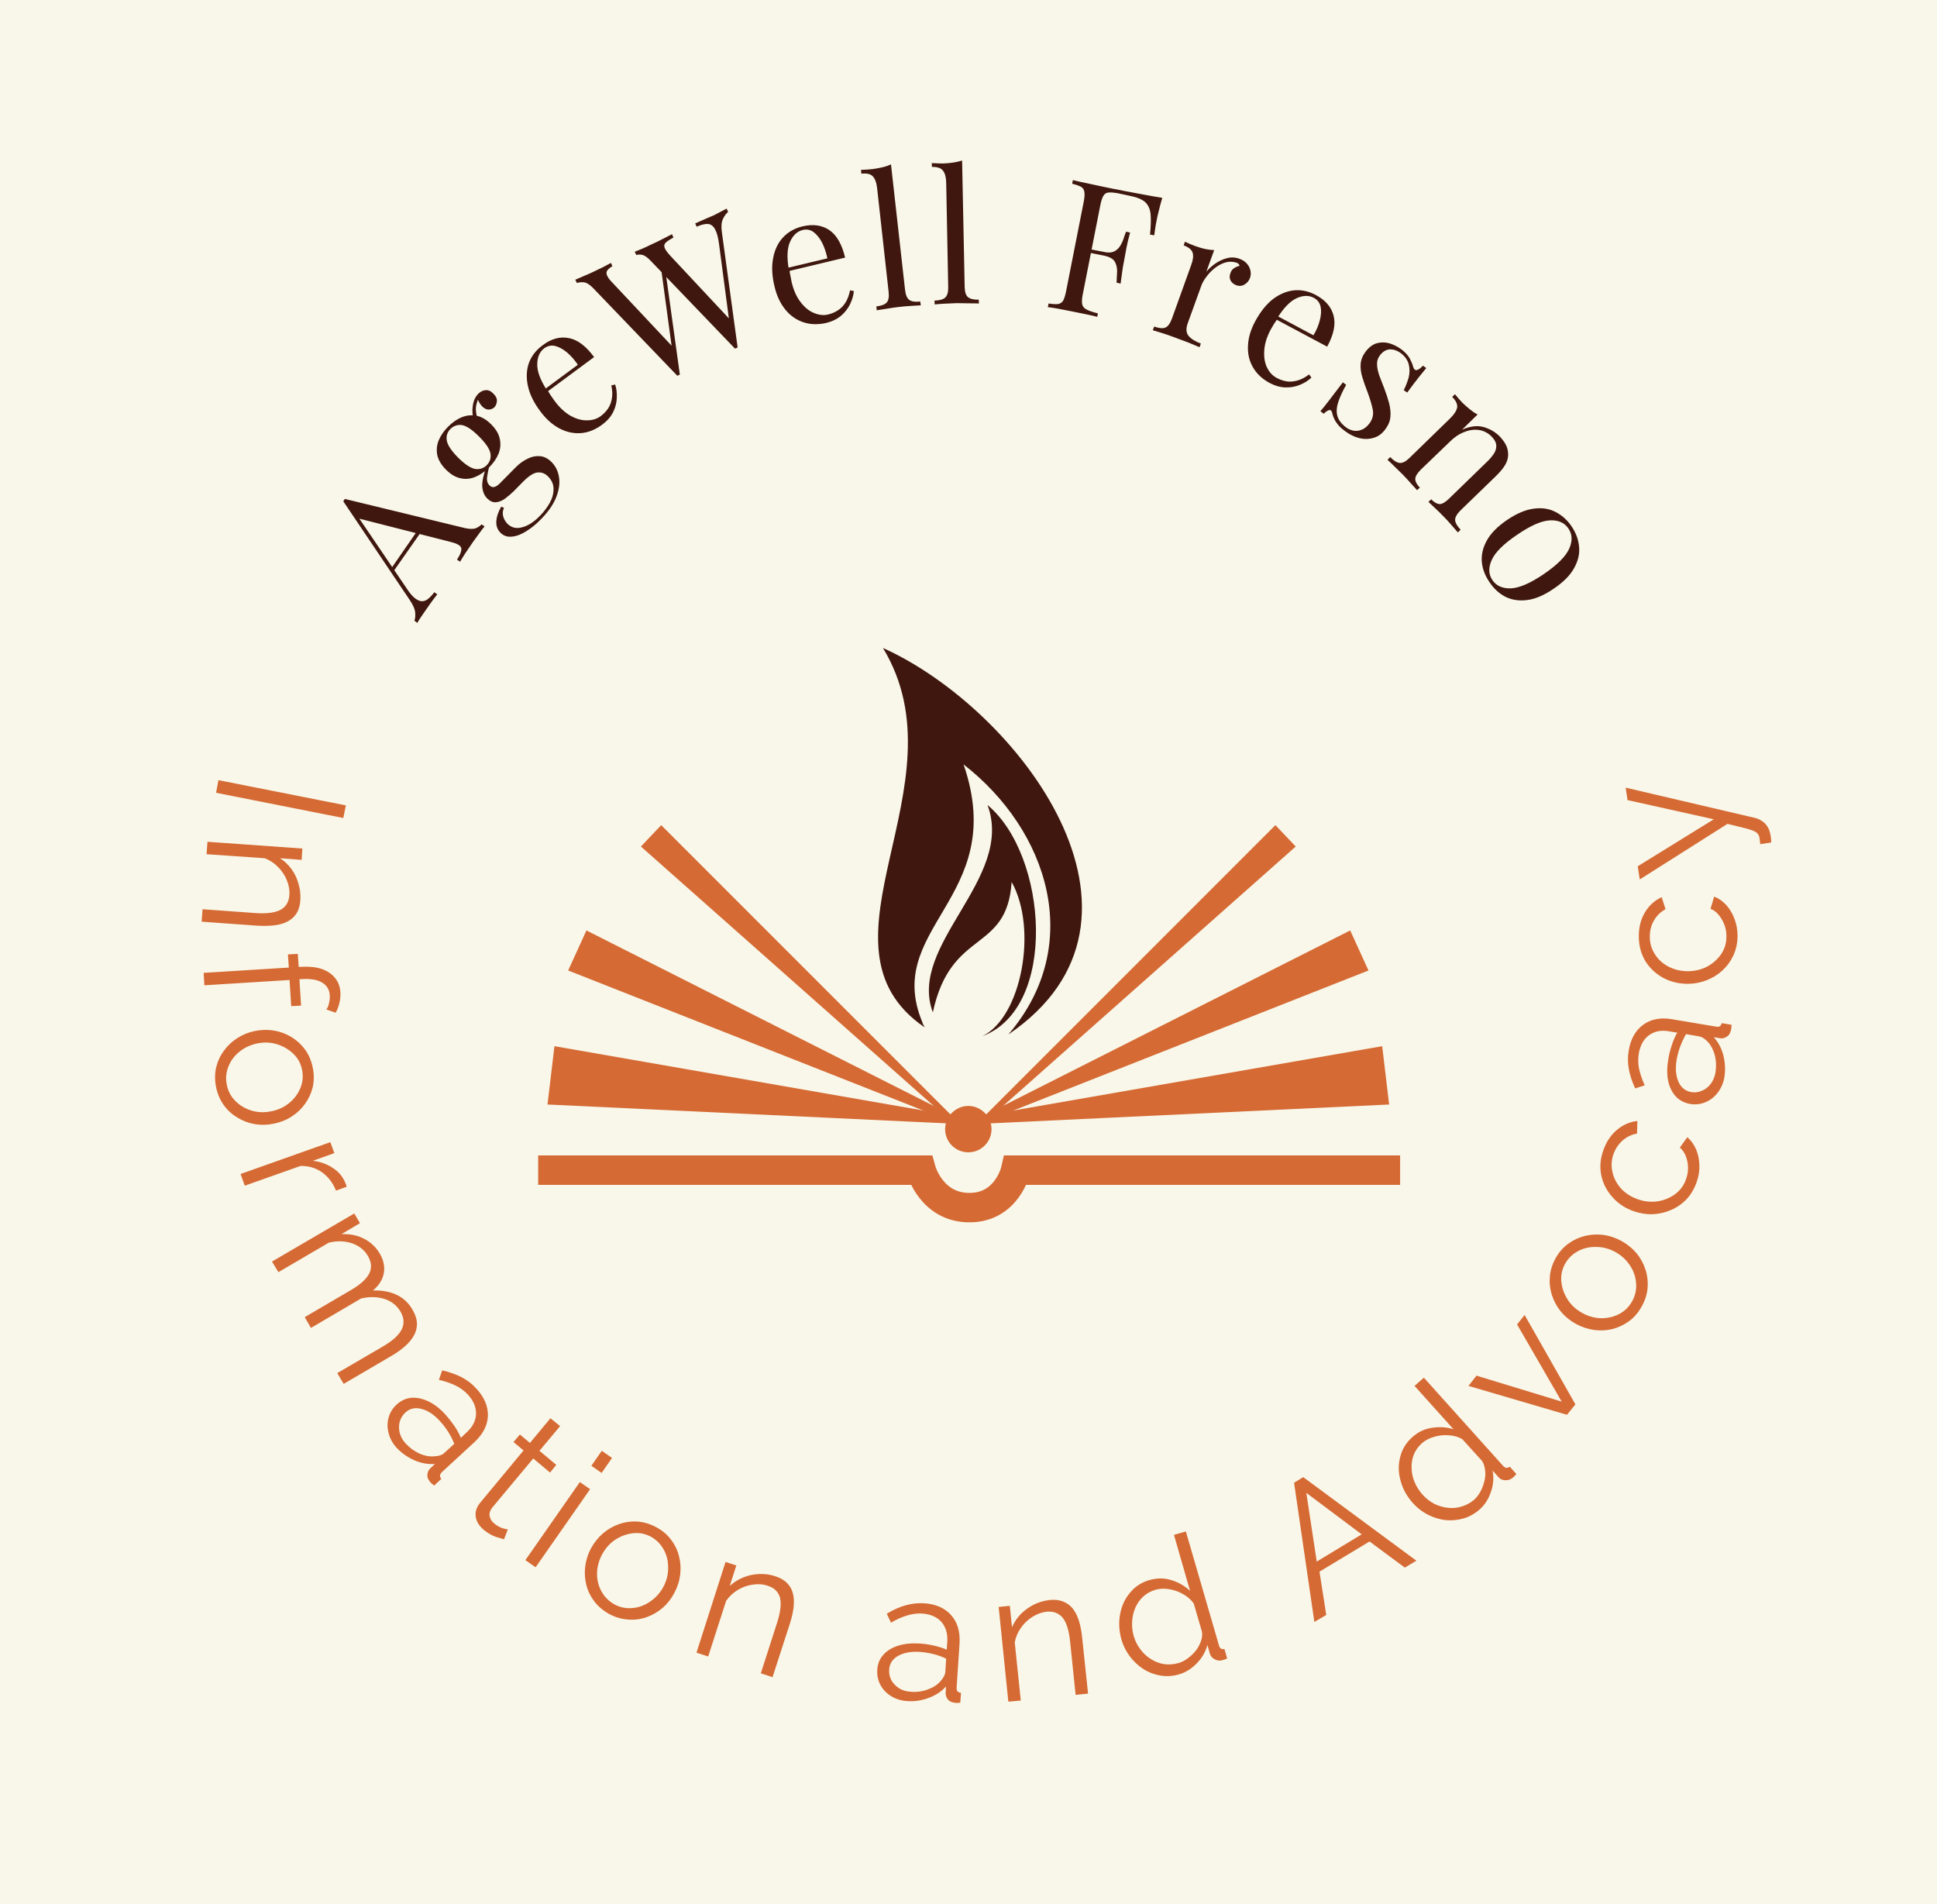 <svg xmlns="http://www.w3.org/2000/svg" version="1.1" xmlns:xlink="http://www.w3.org/1999/xlink" xmlns:svgjs="http://svgjs.dev/svgjs" viewBox="0 0 10.596 10.415"><g transform="matrix(1,0,0,1,2.944,3.544)"><rect width="10.596" height="10.415" x="-2.944" y="-3.544" fill="#f9f7e9"></rect><g><path d=" M -1.057 -0.815 L -0.402 -0.656 Q -0.362 -0.647 -0.341 -0.655 Q -0.32 -0.664 -0.31 -0.676 L -0.293 -0.665 Q -0.306 -0.65 -0.323 -0.626 Q -0.34 -0.603 -0.357 -0.579 Q -0.379 -0.547 -0.398 -0.519 Q -0.417 -0.49 -0.427 -0.472 L -0.444 -0.483 Q -0.416 -0.526 -0.421 -0.547 Q -0.426 -0.567 -0.479 -0.58 L -0.993 -0.711 L -0.995 -0.732 L -0.723 -0.331 Q -0.7 -0.295 -0.679 -0.276 Q -0.658 -0.258 -0.64 -0.256 Q -0.622 -0.254 -0.604 -0.267 Q -0.587 -0.28 -0.568 -0.305 L -0.552 -0.293 Q -0.57 -0.271 -0.587 -0.247 Q -0.605 -0.222 -0.62 -0.2 Q -0.634 -0.18 -0.644 -0.165 Q -0.654 -0.151 -0.661 -0.137 L -0.677 -0.149 Q -0.67 -0.168 -0.673 -0.196 Q -0.676 -0.223 -0.703 -0.263 L -1.066 -0.802 Q -1.064 -0.805 -1.062 -0.809 Q -1.06 -0.812 -1.057 -0.815 Z M -0.639 -0.673 L -0.622 -0.661 L -0.793 -0.417 L -0.803 -0.436 L -0.639 -0.673 Z M 0.012 -0.701 Q -0.025 -0.663 -0.066 -0.638 Q -0.107 -0.612 -0.144 -0.609 Q -0.181 -0.605 -0.206 -0.63 Q -0.231 -0.655 -0.229 -0.692 Q -0.227 -0.73 -0.202 -0.773 L -0.187 -0.766 Q -0.197 -0.746 -0.192 -0.722 Q -0.186 -0.698 -0.168 -0.679 Q -0.135 -0.647 -0.088 -0.66 Q -0.04 -0.672 0.008 -0.721 Q 0.039 -0.752 0.062 -0.791 Q 0.084 -0.83 0.084 -0.868 Q 0.085 -0.907 0.054 -0.938 Q 0.031 -0.962 -0.001 -0.96 Q -0.033 -0.959 -0.082 -0.91 L -0.134 -0.857 Q -0.157 -0.835 -0.181 -0.817 Q -0.206 -0.799 -0.231 -0.797 Q -0.256 -0.795 -0.279 -0.818 Q -0.303 -0.842 -0.306 -0.884 Q -0.308 -0.926 -0.279 -1.003 L -0.264 -1.005 Q -0.275 -0.968 -0.279 -0.937 Q -0.284 -0.907 -0.266 -0.889 Q -0.244 -0.866 -0.21 -0.9 L -0.122 -0.989 Q -0.092 -1.019 -0.058 -1.035 Q -0.025 -1.052 0.009 -1.049 Q 0.043 -1.047 0.073 -1.017 Q 0.106 -0.984 0.114 -0.934 Q 0.122 -0.883 0.098 -0.823 Q 0.074 -0.763 0.012 -0.701 Z M -0.269 -0.987 Q -0.303 -0.953 -0.343 -0.936 Q -0.383 -0.919 -0.424 -0.928 Q -0.465 -0.936 -0.504 -0.975 Q -0.543 -1.014 -0.552 -1.055 Q -0.56 -1.096 -0.544 -1.136 Q -0.527 -1.176 -0.493 -1.21 Q -0.457 -1.246 -0.418 -1.262 Q -0.378 -1.278 -0.337 -1.27 Q -0.296 -1.262 -0.257 -1.223 Q -0.218 -1.184 -0.21 -1.143 Q -0.201 -1.102 -0.217 -1.062 Q -0.233 -1.023 -0.269 -0.987 Z M -0.281 -1 Q -0.255 -1.027 -0.261 -1.063 Q -0.267 -1.1 -0.323 -1.156 Q -0.38 -1.213 -0.417 -1.219 Q -0.453 -1.224 -0.48 -1.198 Q -0.506 -1.171 -0.5 -1.135 Q -0.494 -1.098 -0.438 -1.041 Q -0.381 -0.985 -0.344 -0.979 Q -0.307 -0.974 -0.281 -1 Z M -0.332 -1.254 L -0.35 -1.246 Q -0.364 -1.28 -0.358 -1.322 Q -0.353 -1.365 -0.327 -1.391 Q -0.308 -1.409 -0.287 -1.41 Q -0.265 -1.412 -0.245 -1.391 Q -0.223 -1.369 -0.226 -1.349 Q -0.228 -1.328 -0.24 -1.316 Q -0.251 -1.306 -0.267 -1.304 Q -0.284 -1.302 -0.302 -1.317 Q -0.32 -1.332 -0.334 -1.368 L -0.322 -1.375 Q -0.341 -1.334 -0.341 -1.309 Q -0.341 -1.284 -0.332 -1.254 Z M 0.025 -1.656 Q 0.095 -1.709 0.167 -1.695 Q 0.239 -1.682 0.306 -1.591 L 0.022 -1.381 L 0.01 -1.396 L 0.217 -1.549 Q 0.19 -1.589 0.157 -1.617 Q 0.124 -1.644 0.092 -1.652 Q 0.06 -1.659 0.033 -1.639 Q -0.004 -1.611 -0.005 -1.553 Q -0.007 -1.495 0.047 -1.411 L 0.052 -1.409 Q 0.059 -1.396 0.069 -1.381 Q 0.079 -1.366 0.09 -1.351 Q 0.13 -1.297 0.177 -1.27 Q 0.224 -1.244 0.267 -1.245 Q 0.311 -1.245 0.342 -1.268 Q 0.366 -1.286 0.382 -1.309 Q 0.398 -1.333 0.403 -1.364 Q 0.409 -1.396 0.4 -1.436 L 0.421 -1.441 Q 0.432 -1.408 0.43 -1.368 Q 0.429 -1.328 0.41 -1.29 Q 0.391 -1.252 0.351 -1.222 Q 0.293 -1.179 0.232 -1.175 Q 0.171 -1.171 0.114 -1.202 Q 0.057 -1.233 0.012 -1.294 Q -0.041 -1.364 -0.056 -1.432 Q -0.071 -1.5 -0.051 -1.558 Q -0.03 -1.616 0.025 -1.656 Z M 1.031 -2.403 L 1.039 -2.385 Q 1.024 -2.373 1.011 -2.347 Q 0.998 -2.32 1.005 -2.273 L 1.091 -1.644 Q 1.089 -1.643 1.088 -1.642 Q 1.086 -1.641 1.084 -1.64 Q 1.082 -1.64 1.08 -1.639 Q 1.079 -1.638 1.077 -1.637 L 0.617 -2.116 Q 0.589 -2.146 0.569 -2.15 Q 0.55 -2.154 0.537 -2.149 L 0.528 -2.167 Q 0.545 -2.174 0.57 -2.184 Q 0.595 -2.195 0.617 -2.206 Q 0.653 -2.222 0.683 -2.238 Q 0.713 -2.253 0.732 -2.263 L 0.74 -2.245 Q 0.714 -2.231 0.7 -2.219 Q 0.686 -2.207 0.691 -2.191 Q 0.696 -2.174 0.724 -2.144 L 1.055 -1.79 L 1.047 -1.773 L 0.99 -2.205 Q 0.983 -2.262 0.968 -2.289 Q 0.954 -2.316 0.93 -2.319 Q 0.905 -2.321 0.867 -2.304 L 0.859 -2.322 Q 0.885 -2.334 0.913 -2.346 Q 0.94 -2.357 0.964 -2.368 Q 0.987 -2.38 1.002 -2.388 Q 1.017 -2.396 1.031 -2.403 Z M 0.398 -2.106 L 0.406 -2.088 Q 0.384 -2.075 0.377 -2.063 Q 0.37 -2.051 0.378 -2.035 Q 0.385 -2.019 0.408 -1.996 L 0.749 -1.633 L 0.737 -1.6 L 0.674 -2.064 L 0.698 -2.049 L 0.775 -1.495 Q 0.774 -1.495 0.772 -1.494 Q 0.77 -1.493 0.768 -1.492 Q 0.766 -1.491 0.764 -1.49 Q 0.763 -1.489 0.761 -1.489 L 0.301 -1.968 Q 0.273 -1.997 0.25 -2 Q 0.227 -2.002 0.212 -1.996 L 0.203 -2.014 Q 0.222 -2.022 0.249 -2.034 Q 0.276 -2.045 0.301 -2.057 Q 0.331 -2.071 0.357 -2.084 Q 0.382 -2.097 0.398 -2.106 Z M 1.446 -2.306 Q 1.532 -2.326 1.592 -2.286 Q 1.653 -2.245 1.679 -2.135 L 1.336 -2.053 L 1.331 -2.071 L 1.582 -2.131 Q 1.572 -2.179 1.553 -2.217 Q 1.533 -2.255 1.506 -2.275 Q 1.48 -2.294 1.447 -2.286 Q 1.402 -2.275 1.378 -2.222 Q 1.354 -2.169 1.371 -2.07 L 1.375 -2.067 Q 1.376 -2.052 1.38 -2.035 Q 1.383 -2.017 1.387 -1.999 Q 1.403 -1.933 1.436 -1.891 Q 1.469 -1.848 1.509 -1.832 Q 1.55 -1.815 1.586 -1.824 Q 1.616 -1.831 1.64 -1.847 Q 1.664 -1.862 1.681 -1.889 Q 1.698 -1.916 1.706 -1.956 L 1.727 -1.952 Q 1.724 -1.918 1.707 -1.882 Q 1.69 -1.846 1.658 -1.818 Q 1.625 -1.79 1.577 -1.778 Q 1.507 -1.762 1.449 -1.782 Q 1.391 -1.802 1.351 -1.852 Q 1.31 -1.903 1.293 -1.977 Q 1.272 -2.062 1.285 -2.13 Q 1.297 -2.199 1.338 -2.244 Q 1.38 -2.29 1.446 -2.306 Z M 1.93 -2.645 L 2.007 -1.958 Q 2.012 -1.916 2.031 -1.903 Q 2.05 -1.89 2.09 -1.895 L 2.093 -1.874 Q 2.076 -1.873 2.041 -1.871 Q 2.007 -1.869 1.972 -1.865 Q 1.938 -1.861 1.904 -1.855 Q 1.869 -1.85 1.852 -1.847 L 1.85 -1.868 Q 1.891 -1.873 1.906 -1.889 Q 1.922 -1.906 1.917 -1.948 L 1.854 -2.516 Q 1.849 -2.56 1.83 -2.58 Q 1.812 -2.599 1.768 -2.594 L 1.766 -2.615 Q 1.798 -2.616 1.828 -2.619 Q 1.857 -2.623 1.883 -2.629 Q 1.909 -2.635 1.93 -2.645 Z M 2.319 -2.666 L 2.333 -1.975 Q 2.334 -1.933 2.351 -1.919 Q 2.369 -1.904 2.41 -1.905 L 2.411 -1.884 Q 2.394 -1.885 2.359 -1.885 Q 2.325 -1.886 2.29 -1.886 Q 2.256 -1.885 2.221 -1.883 Q 2.186 -1.881 2.169 -1.879 L 2.168 -1.9 Q 2.209 -1.901 2.226 -1.916 Q 2.244 -1.932 2.243 -1.974 L 2.232 -2.545 Q 2.231 -2.59 2.214 -2.611 Q 2.198 -2.632 2.154 -2.631 L 2.153 -2.652 Q 2.185 -2.65 2.215 -2.65 Q 2.244 -2.651 2.271 -2.655 Q 2.297 -2.659 2.319 -2.666 Z M 3.414 -2.462 Q 3.403 -2.425 3.395 -2.391 Q 3.386 -2.356 3.383 -2.338 Q 3.378 -2.314 3.375 -2.293 Q 3.372 -2.273 3.37 -2.257 L 3.347 -2.261 Q 3.354 -2.331 3.35 -2.373 Q 3.346 -2.415 3.32 -2.439 Q 3.294 -2.462 3.232 -2.474 L 3.171 -2.487 Q 3.137 -2.493 3.119 -2.491 Q 3.101 -2.489 3.092 -2.473 Q 3.082 -2.457 3.075 -2.421 L 2.979 -1.934 Q 2.972 -1.899 2.976 -1.88 Q 2.98 -1.861 3 -1.851 Q 3.021 -1.84 3.062 -1.83 L 3.058 -1.811 Q 3.033 -1.818 2.993 -1.826 Q 2.954 -1.834 2.914 -1.842 Q 2.876 -1.85 2.842 -1.856 Q 2.809 -1.862 2.788 -1.864 L 2.792 -1.884 Q 2.825 -1.879 2.844 -1.881 Q 2.862 -1.884 2.872 -1.9 Q 2.881 -1.917 2.888 -1.952 L 2.984 -2.439 Q 2.991 -2.475 2.988 -2.493 Q 2.986 -2.512 2.97 -2.522 Q 2.954 -2.531 2.921 -2.539 L 2.925 -2.559 Q 2.961 -2.55 3.001 -2.542 Q 3.041 -2.534 3.08 -2.525 Q 3.12 -2.517 3.153 -2.51 Q 3.187 -2.504 3.209 -2.499 Q 3.254 -2.491 3.311 -2.48 Q 3.369 -2.469 3.414 -2.462 Z M 3.194 -2.147 Q 3.194 -2.147 3.192 -2.137 Q 3.19 -2.127 3.19 -2.127 L 2.994 -2.166 Q 2.994 -2.166 2.996 -2.175 Q 2.998 -2.185 2.998 -2.185 L 3.194 -2.147 Z M 3.238 -2.272 Q 3.223 -2.217 3.218 -2.188 Q 3.213 -2.158 3.208 -2.134 Q 3.203 -2.109 3.198 -2.08 Q 3.194 -2.05 3.186 -1.993 L 3.164 -1.998 Q 3.166 -2.03 3.167 -2.061 Q 3.167 -2.092 3.153 -2.115 Q 3.138 -2.137 3.095 -2.146 L 3.099 -2.165 Q 3.131 -2.159 3.151 -2.169 Q 3.171 -2.179 3.183 -2.198 Q 3.195 -2.217 3.202 -2.238 Q 3.209 -2.26 3.216 -2.277 L 3.238 -2.272 Z M 3.835 -2.129 Q 3.861 -2.12 3.876 -2.103 Q 3.892 -2.085 3.896 -2.065 Q 3.901 -2.045 3.894 -2.024 Q 3.885 -2 3.864 -1.988 Q 3.843 -1.975 3.819 -1.984 Q 3.799 -1.991 3.788 -2.009 Q 3.778 -2.028 3.787 -2.051 Q 3.793 -2.069 3.808 -2.078 Q 3.822 -2.087 3.837 -2.09 Q 3.834 -2.102 3.821 -2.107 Q 3.791 -2.117 3.761 -2.109 Q 3.73 -2.1 3.703 -2.079 Q 3.676 -2.058 3.656 -2.031 Q 3.635 -2.004 3.626 -1.977 L 3.554 -1.778 Q 3.537 -1.732 3.558 -1.707 Q 3.579 -1.682 3.625 -1.665 L 3.618 -1.645 Q 3.597 -1.654 3.558 -1.67 Q 3.519 -1.685 3.475 -1.701 Q 3.443 -1.713 3.411 -1.723 Q 3.379 -1.733 3.362 -1.738 L 3.37 -1.758 Q 3.408 -1.744 3.43 -1.752 Q 3.451 -1.76 3.466 -1.799 L 3.572 -2.094 Q 3.588 -2.136 3.58 -2.162 Q 3.572 -2.187 3.531 -2.202 L 3.538 -2.222 Q 3.567 -2.208 3.595 -2.198 Q 3.623 -2.188 3.649 -2.182 Q 3.675 -2.177 3.698 -2.176 L 3.655 -2.058 Q 3.675 -2.082 3.705 -2.103 Q 3.734 -2.123 3.768 -2.132 Q 3.802 -2.141 3.835 -2.129 Z M 4.255 -1.93 Q 4.333 -1.888 4.351 -1.818 Q 4.37 -1.747 4.316 -1.648 L 4.005 -1.814 L 4.013 -1.832 L 4.241 -1.71 Q 4.266 -1.752 4.276 -1.793 Q 4.287 -1.835 4.28 -1.867 Q 4.273 -1.899 4.243 -1.915 Q 4.202 -1.937 4.149 -1.913 Q 4.096 -1.889 4.043 -1.804 L 4.044 -1.8 Q 4.035 -1.787 4.025 -1.772 Q 4.016 -1.756 4.007 -1.741 Q 3.975 -1.681 3.972 -1.627 Q 3.968 -1.573 3.987 -1.534 Q 4.006 -1.495 4.04 -1.477 Q 4.066 -1.463 4.095 -1.458 Q 4.123 -1.454 4.154 -1.463 Q 4.184 -1.471 4.217 -1.496 L 4.23 -1.479 Q 4.205 -1.455 4.169 -1.44 Q 4.132 -1.424 4.089 -1.425 Q 4.046 -1.426 4.002 -1.449 Q 3.939 -1.483 3.909 -1.537 Q 3.879 -1.59 3.883 -1.655 Q 3.886 -1.719 3.922 -1.786 Q 3.964 -1.864 4.018 -1.907 Q 4.073 -1.949 4.134 -1.956 Q 4.195 -1.962 4.255 -1.93 Z M 4.721 -1.634 Q 4.753 -1.61 4.768 -1.583 Q 4.782 -1.556 4.786 -1.539 Q 4.797 -1.498 4.84 -1.544 L 4.858 -1.531 Q 4.84 -1.509 4.816 -1.479 Q 4.792 -1.449 4.754 -1.397 L 4.735 -1.41 Q 4.752 -1.444 4.762 -1.48 Q 4.771 -1.517 4.762 -1.552 Q 4.753 -1.587 4.717 -1.614 Q 4.689 -1.634 4.658 -1.633 Q 4.628 -1.631 4.605 -1.601 Q 4.587 -1.577 4.589 -1.549 Q 4.59 -1.521 4.602 -1.488 Q 4.615 -1.456 4.629 -1.418 Q 4.645 -1.376 4.655 -1.338 Q 4.665 -1.299 4.662 -1.264 Q 4.659 -1.229 4.634 -1.196 Q 4.607 -1.159 4.569 -1.149 Q 4.531 -1.138 4.491 -1.148 Q 4.451 -1.158 4.414 -1.186 Q 4.396 -1.199 4.382 -1.213 Q 4.369 -1.228 4.359 -1.244 Q 4.354 -1.254 4.349 -1.266 Q 4.345 -1.278 4.342 -1.29 Q 4.339 -1.303 4.327 -1.301 Q 4.316 -1.299 4.297 -1.281 L 4.279 -1.295 Q 4.3 -1.319 4.328 -1.356 Q 4.356 -1.392 4.402 -1.453 L 4.42 -1.439 Q 4.392 -1.39 4.378 -1.349 Q 4.363 -1.307 4.371 -1.272 Q 4.38 -1.236 4.42 -1.206 Q 4.436 -1.194 4.458 -1.189 Q 4.48 -1.184 4.503 -1.193 Q 4.527 -1.201 4.548 -1.229 Q 4.574 -1.265 4.565 -1.306 Q 4.556 -1.348 4.536 -1.402 Q 4.52 -1.442 4.509 -1.479 Q 4.497 -1.516 4.499 -1.551 Q 4.501 -1.586 4.525 -1.619 Q 4.552 -1.655 4.585 -1.666 Q 4.619 -1.676 4.654 -1.667 Q 4.689 -1.657 4.721 -1.634 Z M 5.26 -1.157 Q 5.286 -1.129 5.297 -1.104 Q 5.307 -1.079 5.306 -1.054 Q 5.305 -1.027 5.289 -1 Q 5.273 -0.973 5.237 -0.938 L 5.045 -0.752 Q 5.015 -0.722 5.016 -0.699 Q 5.018 -0.676 5.046 -0.647 L 5.031 -0.632 Q 5.02 -0.645 4.997 -0.671 Q 4.974 -0.698 4.951 -0.721 Q 4.928 -0.745 4.905 -0.766 Q 4.882 -0.788 4.87 -0.799 L 4.885 -0.813 Q 4.91 -0.788 4.931 -0.787 Q 4.952 -0.787 4.982 -0.816 L 5.19 -1.018 Q 5.212 -1.039 5.227 -1.061 Q 5.242 -1.083 5.241 -1.106 Q 5.241 -1.13 5.216 -1.156 Q 5.186 -1.186 5.147 -1.192 Q 5.108 -1.198 5.066 -1.181 Q 5.024 -1.165 4.988 -1.129 L 4.828 -0.975 Q 4.798 -0.945 4.798 -0.924 Q 4.798 -0.903 4.823 -0.877 L 4.808 -0.863 Q 4.797 -0.875 4.776 -0.898 Q 4.755 -0.922 4.732 -0.946 Q 4.709 -0.969 4.684 -0.993 Q 4.659 -1.018 4.646 -1.029 L 4.661 -1.044 Q 4.69 -1.014 4.713 -1.012 Q 4.736 -1.01 4.766 -1.039 L 4.99 -1.257 Q 5.022 -1.289 5.027 -1.315 Q 5.031 -1.342 5 -1.373 L 5.015 -1.388 Q 5.035 -1.363 5.056 -1.341 Q 5.077 -1.321 5.098 -1.304 Q 5.119 -1.287 5.139 -1.277 L 5.054 -1.194 Q 5.121 -1.223 5.173 -1.208 Q 5.224 -1.193 5.26 -1.157 Z M 5.653 -0.665 Q 5.689 -0.612 5.694 -0.554 Q 5.7 -0.496 5.667 -0.437 Q 5.635 -0.378 5.555 -0.324 Q 5.476 -0.27 5.409 -0.262 Q 5.343 -0.254 5.291 -0.28 Q 5.239 -0.307 5.204 -0.36 Q 5.168 -0.412 5.162 -0.47 Q 5.157 -0.529 5.189 -0.587 Q 5.221 -0.646 5.3 -0.7 Q 5.38 -0.754 5.447 -0.762 Q 5.513 -0.771 5.565 -0.744 Q 5.618 -0.717 5.653 -0.665 Z M 5.636 -0.653 Q 5.604 -0.701 5.535 -0.698 Q 5.466 -0.695 5.355 -0.619 Q 5.244 -0.544 5.216 -0.481 Q 5.188 -0.418 5.22 -0.371 Q 5.252 -0.324 5.321 -0.326 Q 5.39 -0.329 5.501 -0.404 Q 5.612 -0.48 5.64 -0.543 Q 5.668 -0.606 5.636 -0.653 Z" fill="#3f170e" fill-rule="nonzero"></path></g><g><path d=" M -1.749 0.723 L -1.052 0.861 L -1.066 0.93 L -1.762 0.792 L -1.749 0.723 Z M -1.841 1.497 L -1.836 1.429 L -1.545 1.45 Q -1.454 1.456 -1.409 1.432 Q -1.365 1.408 -1.361 1.351 Q -1.358 1.311 -1.375 1.27 Q -1.391 1.23 -1.423 1.198 Q -1.454 1.166 -1.496 1.15 L -1.814 1.128 L -1.809 1.06 L -1.29 1.097 L -1.294 1.159 L -1.412 1.15 Q -1.375 1.174 -1.349 1.21 Q -1.323 1.246 -1.311 1.29 Q -1.298 1.334 -1.301 1.38 Q -1.304 1.423 -1.322 1.452 Q -1.34 1.48 -1.371 1.496 Q -1.401 1.512 -1.443 1.517 Q -1.485 1.522 -1.536 1.519 L -1.841 1.497 Z M -1.83 1.777 L -1.364 1.748 L -1.369 1.676 L -1.315 1.673 L -1.31 1.744 L -1.297 1.744 Q -1.233 1.74 -1.186 1.755 Q -1.139 1.771 -1.112 1.804 Q -1.085 1.836 -1.082 1.883 Q -1.08 1.914 -1.088 1.944 Q -1.095 1.973 -1.108 1.995 L -1.159 1.977 Q -1.148 1.964 -1.144 1.942 Q -1.139 1.921 -1.14 1.9 Q -1.143 1.853 -1.182 1.83 Q -1.22 1.807 -1.29 1.811 L -1.306 1.812 L -1.297 1.956 L -1.351 1.959 L -1.36 1.816 L -1.826 1.845 L -1.83 1.777 Z M -1.762 2.401 Q -1.773 2.347 -1.762 2.296 Q -1.75 2.245 -1.72 2.204 Q -1.69 2.162 -1.646 2.134 Q -1.603 2.106 -1.55 2.095 Q -1.495 2.084 -1.443 2.093 Q -1.392 2.102 -1.348 2.129 Q -1.305 2.156 -1.274 2.198 Q -1.244 2.241 -1.233 2.296 Q -1.222 2.35 -1.233 2.401 Q -1.245 2.451 -1.275 2.493 Q -1.305 2.535 -1.349 2.563 Q -1.392 2.591 -1.447 2.602 Q -1.5 2.613 -1.552 2.604 Q -1.603 2.595 -1.646 2.568 Q -1.69 2.542 -1.72 2.5 Q -1.751 2.457 -1.762 2.401 Z M -1.537 2.163 Q -1.594 2.175 -1.635 2.209 Q -1.677 2.243 -1.695 2.291 Q -1.714 2.339 -1.703 2.39 Q -1.693 2.441 -1.657 2.477 Q -1.621 2.514 -1.569 2.53 Q -1.516 2.546 -1.46 2.534 Q -1.403 2.523 -1.361 2.488 Q -1.319 2.453 -1.3 2.405 Q -1.281 2.357 -1.292 2.306 Q -1.302 2.255 -1.339 2.22 Q -1.376 2.184 -1.427 2.168 Q -1.479 2.151 -1.537 2.163 Z M -1.106 2.968 Q -1.131 2.905 -1.182 2.868 Q -1.233 2.832 -1.3 2.833 L -1.605 2.941 L -1.628 2.877 L -1.137 2.703 L -1.115 2.763 L -1.233 2.805 Q -1.172 2.812 -1.125 2.843 Q -1.078 2.873 -1.058 2.919 Q -1.054 2.928 -1.051 2.935 Q -1.049 2.942 -1.048 2.947 L -1.106 2.968 Z M -1.064 4.025 L -1.099 3.966 L -0.847 3.819 Q -0.769 3.773 -0.746 3.726 Q -0.724 3.68 -0.753 3.63 Q -0.783 3.579 -0.842 3.56 Q -0.902 3.542 -0.969 3.558 L -1.243 3.719 L -1.277 3.66 L -1.026 3.513 Q -0.947 3.467 -0.924 3.421 Q -0.902 3.376 -0.931 3.326 Q -0.96 3.276 -1.019 3.256 Q -1.079 3.236 -1.146 3.253 L -1.421 3.414 L -1.456 3.356 L -1.006 3.093 L -0.975 3.146 L -1.076 3.206 Q -1.007 3.203 -0.953 3.231 Q -0.898 3.259 -0.866 3.313 Q -0.834 3.369 -0.845 3.423 Q -0.857 3.476 -0.904 3.514 Q -0.829 3.512 -0.774 3.538 Q -0.719 3.564 -0.687 3.62 Q -0.665 3.658 -0.663 3.692 Q -0.662 3.727 -0.678 3.757 Q -0.694 3.788 -0.726 3.817 Q -0.757 3.845 -0.801 3.871 L -1.064 4.025 Z M -0.774 4.138 Q -0.738 4.105 -0.693 4.101 Q -0.648 4.098 -0.6 4.121 Q -0.552 4.144 -0.508 4.192 Q -0.483 4.22 -0.459 4.254 Q -0.436 4.288 -0.423 4.32 L -0.391 4.29 Q -0.342 4.245 -0.34 4.19 Q -0.338 4.135 -0.384 4.084 Q -0.413 4.053 -0.452 4.034 Q -0.491 4.015 -0.543 4.003 L -0.525 3.951 Q -0.465 3.965 -0.418 3.989 Q -0.372 4.013 -0.338 4.051 Q -0.273 4.121 -0.275 4.2 Q -0.278 4.278 -0.349 4.344 L -0.526 4.507 Q -0.536 4.517 -0.537 4.526 Q -0.538 4.534 -0.53 4.545 L -0.569 4.581 Q -0.577 4.574 -0.584 4.569 Q -0.59 4.563 -0.592 4.56 Q -0.608 4.541 -0.606 4.521 Q -0.604 4.501 -0.592 4.489 L -0.565 4.463 Q -0.621 4.467 -0.677 4.443 Q -0.733 4.418 -0.773 4.376 Q -0.807 4.339 -0.818 4.295 Q -0.83 4.25 -0.818 4.209 Q -0.807 4.168 -0.774 4.138 Z M -0.567 4.421 Q -0.549 4.42 -0.536 4.416 Q -0.522 4.411 -0.515 4.404 L -0.459 4.353 Q -0.472 4.319 -0.492 4.288 Q -0.512 4.256 -0.537 4.229 Q -0.586 4.175 -0.638 4.162 Q -0.69 4.148 -0.727 4.182 Q -0.748 4.202 -0.757 4.23 Q -0.765 4.259 -0.758 4.291 Q -0.75 4.324 -0.724 4.352 Q -0.69 4.388 -0.648 4.407 Q -0.605 4.425 -0.567 4.421 Z M -0.187 4.875 Q -0.195 4.872 -0.213 4.867 Q -0.232 4.863 -0.254 4.852 Q -0.276 4.841 -0.298 4.823 Q -0.32 4.805 -0.333 4.78 Q -0.345 4.755 -0.342 4.728 Q -0.339 4.702 -0.318 4.676 L -0.08 4.389 L -0.135 4.343 L -0.1 4.302 L -0.045 4.348 L 0.067 4.213 L 0.12 4.256 L 0.007 4.391 L 0.099 4.468 L 0.065 4.51 L -0.027 4.433 L -0.254 4.705 Q -0.27 4.728 -0.265 4.75 Q -0.26 4.773 -0.241 4.788 Q -0.22 4.806 -0.196 4.814 Q -0.172 4.821 -0.166 4.821 L -0.187 4.875 Z M -0.07 4.989 L 0.228 4.562 L 0.284 4.601 L -0.014 5.028 L -0.07 4.989 Z M 0.291 4.473 L 0.348 4.391 L 0.404 4.43 L 0.347 4.512 L 0.291 4.473 Z M 0.391 5.285 Q 0.341 5.258 0.309 5.217 Q 0.277 5.176 0.264 5.127 Q 0.251 5.077 0.257 5.026 Q 0.263 4.974 0.288 4.926 Q 0.315 4.877 0.354 4.843 Q 0.394 4.809 0.442 4.792 Q 0.491 4.775 0.543 4.778 Q 0.595 4.782 0.644 4.808 Q 0.694 4.834 0.725 4.875 Q 0.757 4.916 0.77 4.966 Q 0.783 5.015 0.777 5.067 Q 0.771 5.119 0.745 5.168 Q 0.72 5.216 0.681 5.25 Q 0.641 5.284 0.593 5.301 Q 0.545 5.318 0.493 5.314 Q 0.441 5.311 0.391 5.285 Z M 0.349 4.959 Q 0.322 5.011 0.322 5.064 Q 0.322 5.118 0.348 5.163 Q 0.373 5.207 0.419 5.232 Q 0.465 5.256 0.516 5.251 Q 0.567 5.247 0.612 5.216 Q 0.658 5.185 0.685 5.135 Q 0.712 5.084 0.711 5.029 Q 0.711 4.974 0.686 4.93 Q 0.661 4.885 0.615 4.86 Q 0.569 4.836 0.518 4.842 Q 0.467 4.848 0.422 4.877 Q 0.377 4.907 0.349 4.959 Z M 1.282 5.629 L 1.218 5.608 L 1.307 5.331 Q 1.335 5.244 1.323 5.195 Q 1.31 5.146 1.255 5.129 Q 1.217 5.116 1.173 5.123 Q 1.13 5.129 1.092 5.152 Q 1.054 5.175 1.028 5.212 L 0.93 5.516 L 0.866 5.495 L 1.025 4.999 L 1.084 5.018 L 1.048 5.13 Q 1.08 5.101 1.121 5.084 Q 1.162 5.067 1.208 5.065 Q 1.254 5.063 1.297 5.077 Q 1.338 5.09 1.362 5.115 Q 1.386 5.139 1.394 5.173 Q 1.402 5.206 1.397 5.248 Q 1.392 5.29 1.376 5.339 L 1.282 5.629 Z M 1.855 5.589 Q 1.858 5.54 1.888 5.507 Q 1.918 5.473 1.969 5.457 Q 2.02 5.441 2.085 5.445 Q 2.123 5.447 2.163 5.456 Q 2.204 5.465 2.235 5.479 L 2.238 5.435 Q 2.242 5.369 2.206 5.327 Q 2.169 5.286 2.1 5.281 Q 2.058 5.279 2.017 5.292 Q 1.976 5.304 1.93 5.331 L 1.907 5.282 Q 1.96 5.25 2.01 5.236 Q 2.06 5.222 2.111 5.225 Q 2.207 5.231 2.259 5.29 Q 2.311 5.348 2.305 5.445 L 2.289 5.686 Q 2.288 5.7 2.294 5.707 Q 2.3 5.713 2.313 5.715 L 2.309 5.769 Q 2.298 5.769 2.29 5.77 Q 2.282 5.77 2.278 5.769 Q 2.253 5.766 2.241 5.751 Q 2.229 5.735 2.229 5.718 L 2.231 5.68 Q 2.193 5.722 2.135 5.743 Q 2.078 5.764 2.02 5.76 Q 1.97 5.757 1.931 5.733 Q 1.892 5.709 1.872 5.671 Q 1.852 5.633 1.855 5.589 Z M 2.2 5.652 Q 2.212 5.639 2.219 5.626 Q 2.226 5.613 2.227 5.603 L 2.232 5.528 Q 2.199 5.512 2.163 5.503 Q 2.127 5.494 2.09 5.491 Q 2.017 5.486 1.97 5.512 Q 1.923 5.538 1.92 5.588 Q 1.918 5.617 1.931 5.644 Q 1.945 5.67 1.973 5.689 Q 2 5.707 2.039 5.709 Q 2.088 5.713 2.132 5.696 Q 2.176 5.68 2.2 5.652 Z M 3.008 5.719 L 2.94 5.726 L 2.91 5.436 Q 2.901 5.345 2.87 5.305 Q 2.838 5.266 2.781 5.271 Q 2.741 5.276 2.704 5.299 Q 2.667 5.322 2.641 5.359 Q 2.615 5.395 2.607 5.439 L 2.64 5.757 L 2.572 5.763 L 2.519 5.245 L 2.58 5.239 L 2.592 5.356 Q 2.609 5.316 2.64 5.284 Q 2.671 5.253 2.712 5.232 Q 2.753 5.212 2.799 5.207 Q 2.842 5.203 2.873 5.216 Q 2.905 5.229 2.926 5.256 Q 2.947 5.284 2.959 5.324 Q 2.971 5.364 2.976 5.415 L 3.008 5.719 Z M 3.191 5.425 Q 3.171 5.353 3.183 5.286 Q 3.195 5.218 3.237 5.168 Q 3.278 5.117 3.344 5.098 Q 3.407 5.08 3.466 5.099 Q 3.525 5.118 3.566 5.157 L 3.478 4.851 L 3.543 4.832 L 3.724 5.455 Q 3.727 5.468 3.735 5.473 Q 3.743 5.477 3.754 5.475 L 3.769 5.527 Q 3.751 5.535 3.74 5.537 Q 3.72 5.542 3.7 5.531 Q 3.68 5.52 3.675 5.502 L 3.661 5.453 Q 3.645 5.511 3.602 5.554 Q 3.56 5.598 3.505 5.614 Q 3.453 5.629 3.403 5.62 Q 3.354 5.612 3.311 5.585 Q 3.268 5.557 3.237 5.516 Q 3.206 5.475 3.191 5.425 Z M 3.631 5.38 L 3.586 5.226 Q 3.564 5.195 3.528 5.175 Q 3.492 5.154 3.452 5.148 Q 3.412 5.141 3.377 5.151 Q 3.337 5.163 3.309 5.189 Q 3.281 5.215 3.266 5.251 Q 3.251 5.286 3.249 5.327 Q 3.247 5.367 3.258 5.405 Q 3.27 5.445 3.295 5.478 Q 3.319 5.51 3.353 5.531 Q 3.387 5.552 3.425 5.558 Q 3.463 5.563 3.503 5.552 Q 3.528 5.545 3.552 5.527 Q 3.576 5.51 3.596 5.486 Q 3.615 5.462 3.625 5.434 Q 3.635 5.407 3.631 5.38 Z M 4.135 4.566 L 4.185 4.535 L 4.804 4.992 L 4.741 5.03 L 4.548 4.887 L 4.274 5.052 L 4.311 5.289 L 4.246 5.327 L 4.135 4.566 Z M 4.505 4.848 L 4.202 4.621 L 4.259 4.997 L 4.505 4.848 Z M 4.786 4.678 Q 4.736 4.623 4.718 4.556 Q 4.699 4.49 4.715 4.427 Q 4.73 4.363 4.781 4.317 Q 4.83 4.273 4.891 4.265 Q 4.952 4.256 5.007 4.273 L 4.794 4.036 L 4.845 3.991 L 5.278 4.473 Q 5.287 4.483 5.296 4.484 Q 5.305 4.485 5.315 4.478 L 5.351 4.518 Q 5.338 4.534 5.329 4.54 Q 5.313 4.553 5.29 4.552 Q 5.267 4.551 5.255 4.537 L 5.221 4.499 Q 5.232 4.558 5.212 4.615 Q 5.193 4.673 5.151 4.711 Q 5.11 4.747 5.062 4.761 Q 5.013 4.775 4.963 4.77 Q 4.913 4.764 4.866 4.74 Q 4.82 4.716 4.786 4.678 Z M 5.163 4.446 L 5.055 4.327 Q 5.021 4.308 4.98 4.306 Q 4.939 4.303 4.9 4.315 Q 4.861 4.326 4.834 4.35 Q 4.803 4.378 4.789 4.414 Q 4.776 4.45 4.778 4.488 Q 4.779 4.527 4.795 4.564 Q 4.811 4.601 4.838 4.631 Q 4.866 4.662 4.902 4.681 Q 4.938 4.699 4.978 4.703 Q 5.018 4.707 5.054 4.695 Q 5.091 4.684 5.122 4.657 Q 5.141 4.639 5.155 4.613 Q 5.169 4.587 5.176 4.557 Q 5.184 4.527 5.18 4.498 Q 5.177 4.468 5.163 4.446 Z M 5.628 4.194 L 5.089 4.036 L 5.133 3.98 L 5.599 4.122 L 5.355 3.7 L 5.396 3.648 L 5.674 4.137 L 5.628 4.194 Z M 6.037 3.601 Q 6.01 3.65 5.969 3.681 Q 5.927 3.712 5.877 3.725 Q 5.828 3.737 5.776 3.73 Q 5.725 3.723 5.677 3.697 Q 5.628 3.67 5.595 3.63 Q 5.562 3.59 5.546 3.541 Q 5.53 3.492 5.534 3.44 Q 5.538 3.388 5.565 3.339 Q 5.592 3.29 5.634 3.259 Q 5.675 3.229 5.725 3.216 Q 5.775 3.204 5.826 3.21 Q 5.878 3.217 5.927 3.244 Q 5.974 3.27 6.008 3.31 Q 6.041 3.35 6.057 3.399 Q 6.073 3.447 6.069 3.499 Q 6.065 3.551 6.037 3.601 Z M 5.711 3.637 Q 5.762 3.665 5.816 3.666 Q 5.87 3.666 5.915 3.642 Q 5.96 3.618 5.985 3.572 Q 6.01 3.526 6.006 3.475 Q 6.003 3.424 5.973 3.378 Q 5.943 3.332 5.893 3.304 Q 5.842 3.276 5.787 3.276 Q 5.733 3.275 5.688 3.299 Q 5.642 3.324 5.617 3.369 Q 5.592 3.415 5.597 3.466 Q 5.602 3.517 5.631 3.563 Q 5.66 3.609 5.711 3.637 Z M 6.337 2.922 Q 6.318 2.976 6.283 3.014 Q 6.247 3.052 6.199 3.073 Q 6.152 3.094 6.099 3.097 Q 6.046 3.099 5.994 3.081 Q 5.924 3.057 5.878 3.005 Q 5.831 2.954 5.816 2.887 Q 5.801 2.819 5.827 2.747 Q 5.851 2.678 5.901 2.636 Q 5.951 2.594 6.013 2.587 L 6.011 2.656 Q 5.966 2.664 5.932 2.694 Q 5.898 2.724 5.882 2.769 Q 5.865 2.818 5.877 2.868 Q 5.888 2.917 5.924 2.957 Q 5.96 2.996 6.017 3.016 Q 6.073 3.035 6.127 3.026 Q 6.18 3.017 6.221 2.986 Q 6.262 2.955 6.279 2.906 Q 6.291 2.874 6.29 2.84 Q 6.289 2.806 6.277 2.777 Q 6.265 2.748 6.245 2.733 L 6.286 2.676 Q 6.316 2.701 6.334 2.742 Q 6.351 2.782 6.352 2.829 Q 6.354 2.875 6.337 2.922 Z M 6.301 2.494 Q 6.253 2.485 6.222 2.452 Q 6.192 2.418 6.181 2.366 Q 6.171 2.314 6.182 2.25 Q 6.188 2.212 6.201 2.173 Q 6.214 2.133 6.231 2.104 L 6.188 2.097 Q 6.123 2.085 6.078 2.117 Q 6.033 2.149 6.021 2.217 Q 6.014 2.258 6.022 2.301 Q 6.031 2.343 6.053 2.392 L 6.001 2.409 Q 5.975 2.353 5.966 2.302 Q 5.957 2.251 5.966 2.2 Q 5.982 2.106 6.046 2.06 Q 6.11 2.014 6.205 2.031 L 6.443 2.071 Q 6.457 2.074 6.464 2.069 Q 6.471 2.064 6.475 2.052 L 6.528 2.061 Q 6.527 2.072 6.527 2.08 Q 6.526 2.088 6.524 2.092 Q 6.519 2.116 6.502 2.126 Q 6.485 2.137 6.468 2.135 L 6.431 2.129 Q 6.469 2.171 6.484 2.231 Q 6.498 2.29 6.489 2.347 Q 6.48 2.397 6.452 2.433 Q 6.424 2.469 6.384 2.485 Q 6.344 2.501 6.301 2.494 Z M 6.4 2.156 Q 6.388 2.143 6.376 2.135 Q 6.364 2.127 6.354 2.125 L 6.279 2.112 Q 6.261 2.144 6.248 2.178 Q 6.235 2.213 6.228 2.25 Q 6.216 2.322 6.237 2.371 Q 6.258 2.42 6.307 2.429 Q 6.336 2.434 6.363 2.423 Q 6.391 2.413 6.412 2.387 Q 6.433 2.361 6.44 2.323 Q 6.448 2.274 6.437 2.229 Q 6.425 2.184 6.4 2.156 Z M 6.561 1.577 Q 6.56 1.634 6.538 1.682 Q 6.516 1.729 6.478 1.764 Q 6.44 1.799 6.39 1.818 Q 6.341 1.837 6.286 1.837 Q 6.212 1.836 6.152 1.803 Q 6.091 1.769 6.055 1.71 Q 6.02 1.65 6.021 1.574 Q 6.021 1.501 6.055 1.445 Q 6.089 1.389 6.146 1.363 L 6.167 1.429 Q 6.127 1.45 6.104 1.49 Q 6.081 1.529 6.081 1.577 Q 6.08 1.629 6.107 1.672 Q 6.133 1.716 6.18 1.741 Q 6.227 1.767 6.287 1.768 Q 6.346 1.768 6.394 1.743 Q 6.442 1.717 6.471 1.675 Q 6.5 1.632 6.5 1.58 Q 6.501 1.546 6.489 1.514 Q 6.477 1.483 6.457 1.459 Q 6.437 1.435 6.413 1.427 L 6.433 1.36 Q 6.47 1.374 6.5 1.407 Q 6.529 1.44 6.545 1.484 Q 6.561 1.527 6.561 1.577 Z M 6.685 1.073 Q 6.684 1.059 6.682 1.046 Q 6.681 1.033 6.678 1.028 Q 6.674 1.016 6.661 1.007 Q 6.647 0.998 6.611 0.988 Q 6.575 0.979 6.506 0.962 L 6.026 1.266 L 6.015 1.194 L 6.431 0.937 L 5.959 0.832 L 5.949 0.764 L 6.654 0.929 Q 6.674 0.933 6.692 0.945 Q 6.711 0.956 6.723 0.975 Q 6.736 0.993 6.741 1.023 Q 6.743 1.032 6.744 1.041 Q 6.745 1.051 6.745 1.064 L 6.685 1.073 Z" fill="#d56a34" fill-rule="nonzero"></path></g><g clip-path="url(&quot;#SvgjsClipPath1003&quot;)"><g clip-path="url(&quot;#b&quot;)"><path d=" M 0 2.856 L 2.095 2.856 C 2.095 2.856 2.151 3.061 2.359 3.061 C 2.566 3.061 2.612 2.856 2.612 2.856 L 4.715 2.856" fill="none" transform="matrix(1,0,0,1,0,0)" fill-rule="nonzero" stroke-dasharray="none" stroke-miterlimit="10" stroke-linejoin="miter" stroke-linecap="butt" stroke-width="0.161" stroke="#d56a34"></path></g><g clip-path="url(&quot;#b&quot;)"><path d=" M 2.114 2.075 C 1.453 1.623 2.342 0.751 1.886 -0 C 2.626 0.333 3.503 1.481 2.572 2.114 C 2.994 1.622 2.788 0.995 2.327 0.637 C 2.582 1.377 1.859 1.531 2.114 2.075 C 2.097 2.038 2.094 2.04 2.114 2.075" fill="#3f170e" transform="matrix(1,0,0,1,0,0)" fill-rule="nonzero"></path></g><g clip-path="url(&quot;#b&quot;)"><path d=" M 2.48 2.632 C 2.48 2.677 2.456 2.719 2.416 2.742 C 2.377 2.764 2.329 2.764 2.29 2.742 C 2.25 2.719 2.226 2.677 2.226 2.632 C 2.226 2.587 2.25 2.545 2.29 2.522 C 2.329 2.499 2.377 2.499 2.416 2.522 C 2.456 2.545 2.48 2.587 2.48 2.632" fill="#d56a34" transform="matrix(1,0,0,1,0,0)" fill-rule="nonzero"></path></g><g clip-path="url(&quot;#b&quot;)"><path d=" M 2.348 2.606 L 2.363 2.571 L 4.617 2.178 L 4.655 2.497 Z" fill="#d56a34" transform="matrix(1,0,0,1,0,0)" fill-rule="nonzero"></path></g><g clip-path="url(&quot;#b&quot;)"><path d=" M 2.396 2.61 L 2.407 2.573 L 4.442 1.545 L 4.542 1.764 Z" fill="#d56a34" transform="matrix(1,0,0,1,0,0)" fill-rule="nonzero"></path></g><g clip-path="url(&quot;#b&quot;)"><path d=" M 2.42 2.614 L 2.432 2.57 L 4.033 0.969 L 4.144 1.086 Z" fill="#d56a34" transform="matrix(1,0,0,1,0,0)" fill-rule="nonzero"></path></g><g clip-path="url(&quot;#b&quot;)"><path d=" M 2.458 0.859 C 2.788 1.133 2.844 1.97 2.43 2.123 C 2.644 2.02 2.734 1.536 2.59 1.28 C 2.564 1.672 2.258 1.531 2.159 1.993 C 2.019 1.622 2.608 1.262 2.458 0.859" fill="#3f170e" transform="matrix(1,0,0,1,0,0)" fill-rule="nonzero"></path></g><g clip-path="url(&quot;#b&quot;)"><path d=" M 2.358 2.606 L 2.343 2.571 L 0.089 2.178 L 0.051 2.497 Z" fill="#d56a34" transform="matrix(1,0,0,1,0,0)" fill-rule="nonzero"></path></g><g clip-path="url(&quot;#b&quot;)"><path d=" M 2.31 2.61 L 2.299 2.573 L 0.264 1.545 L 0.164 1.764 Z" fill="#d56a34" transform="matrix(1,0,0,1,0,0)" fill-rule="nonzero"></path></g><g clip-path="url(&quot;#b&quot;)"><path d=" M 2.287 2.614 L 2.274 2.57 L 0.673 0.969 L 0.562 1.086 Z" fill="#d56a34" transform="matrix(1,0,0,1,0,0)" fill-rule="nonzero"></path></g></g></g><defs><clipPath id="SvgjsClipPath1003"><path d=" M 0 0 h 4.715 v 3.141 h -4.715 Z"></path></clipPath><clipPath id="b"><path d=" M -0.021 -0.021 L 4.737 -0.021 L 4.737 3.163 L -0.021 3.163 Z"></path></clipPath></defs></svg>